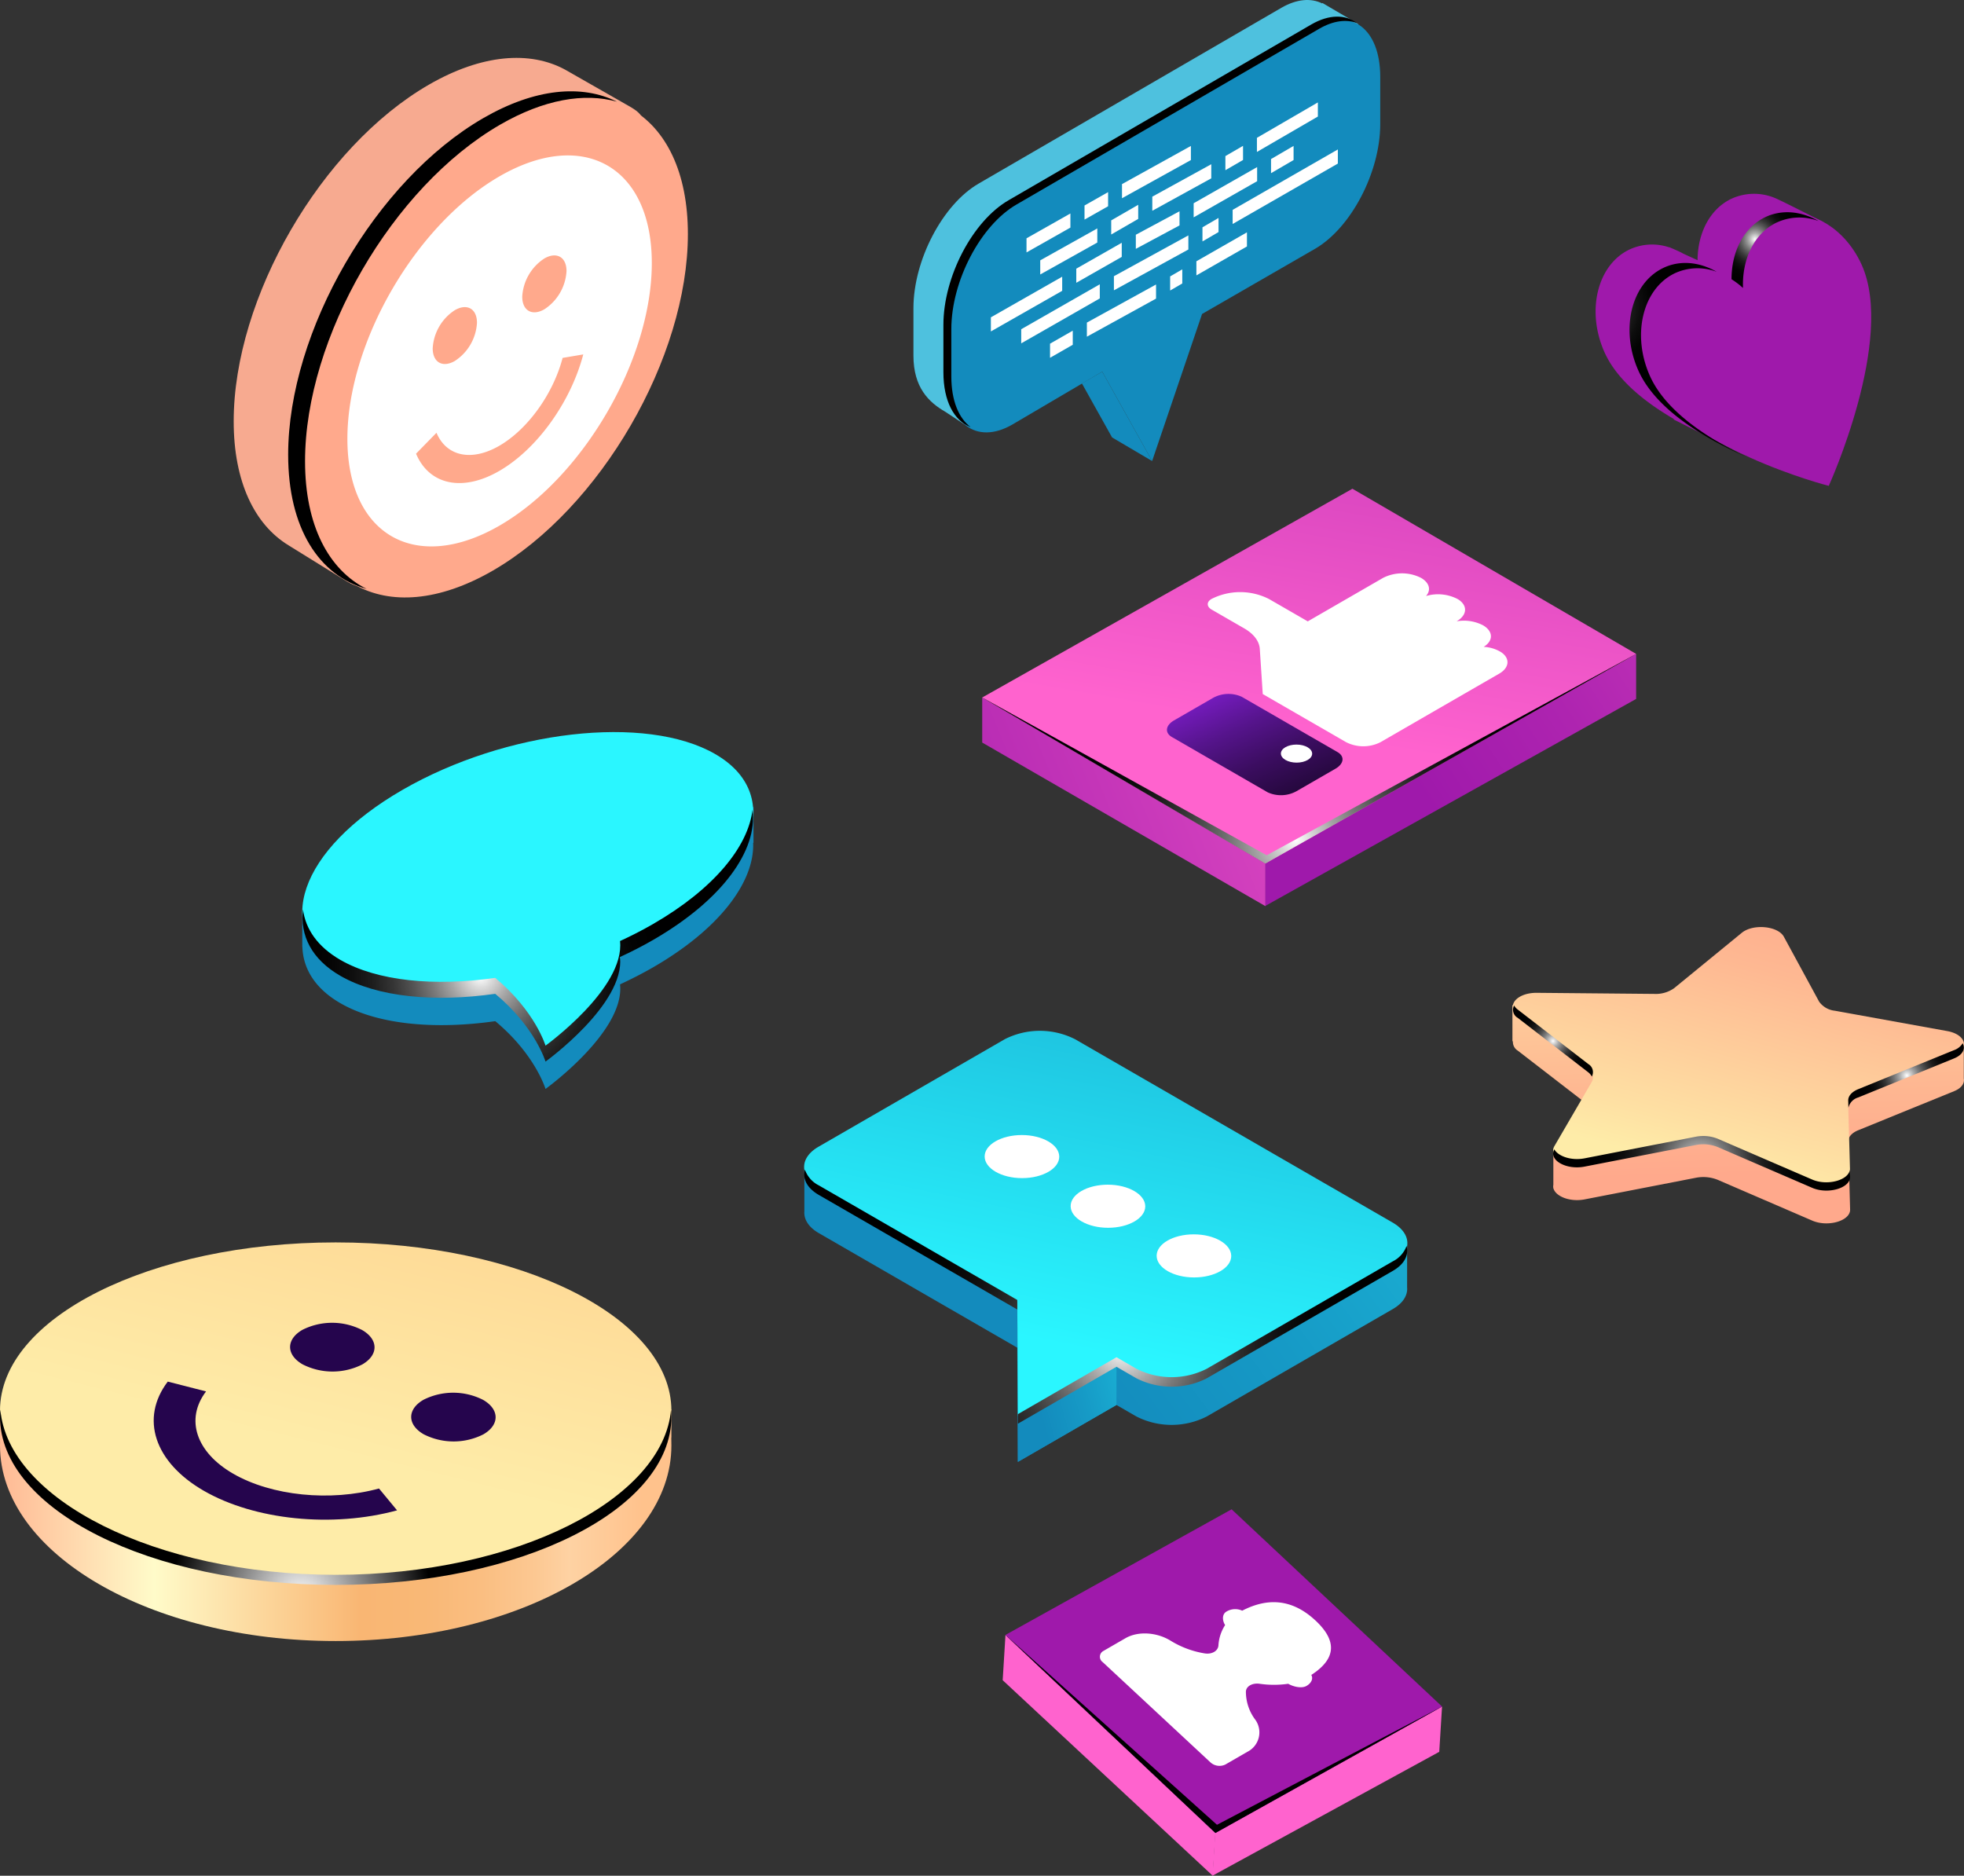 <svg xmlns="http://www.w3.org/2000/svg" xmlns:xlink="http://www.w3.org/1999/xlink" width="411.22" height="392.746" viewBox="0 0 411.22 392.746"><rect x="0" y="0" width="411.22" height="392.746" fill="#333333" stroke="none"/><defs><linearGradient id="a" x1="139.994" y1="0.885" x2="139.168" y2="0.03" gradientUnits="objectBoundingBox"><stop offset="0.035" stop-color="#f7aa90"/><stop offset="0.232" stop-color="#f9b996"/><stop offset="0.61" stop-color="#fee1a6"/><stop offset="0.631" stop-color="#ffe4a7"/><stop offset="0.874" stop-color="#f7aa90"/></linearGradient><linearGradient id="b" x1="145.425" y1="0.554" x2="147.003" y2="0.187" gradientUnits="objectBoundingBox"><stop offset="0.035" stop-color="#ffa98c"/><stop offset="0.317" stop-color="#feb892"/><stop offset="0.86" stop-color="#fee0a3"/><stop offset="1" stop-color="#feeca8"/></linearGradient><radialGradient id="c" cx="0.244" cy="0.449" r="0.424" gradientTransform="matrix(-1.514, 0, 0, 1, 435.861, 0)" gradientUnits="objectBoundingBox"><stop offset="0" stop-color="#fff"/><stop offset="0.066" stop-color="#d8d8d8"/><stop offset="0.162" stop-color="#a5a5a5"/><stop offset="0.262" stop-color="#797979"/><stop offset="0.366" stop-color="#545454"/><stop offset="0.473" stop-color="#353535"/><stop offset="0.585" stop-color="#1d1d1d"/><stop offset="0.704" stop-color="#0d0d0d"/><stop offset="0.835" stop-color="#030303"/><stop offset="1"/></radialGradient><linearGradient id="d" x1="-23.672" y1="35.942" x2="-21.364" y2="35.004" gradientUnits="objectBoundingBox"><stop offset="0.035" stop-color="#9f19ab"/><stop offset="0.244" stop-color="#ae24b0"/><stop offset="0.645" stop-color="#d643bf"/><stop offset="1" stop-color="#ff63ce"/></linearGradient><linearGradient id="e" x1="-27.174" y1="25.798" x2="-23.841" y2="25.138" xlink:href="#d"/><linearGradient id="f" x1="-11.589" y1="17.581" x2="-12.213" y2="19.186" xlink:href="#d"/><radialGradient id="g" cx="0.415" cy="0.884" r="0.822" gradientTransform="matrix(0.453, 0.062, -0.036, 1.279, -5.572, -7.947)" xlink:href="#c"/><linearGradient id="h" x1="0.339" y1="0.571" x2="2.458" y2="-0.363" xlink:href="#d"/><linearGradient id="i" x1="-0.88" y1="0.92" x2="1.94" y2="0.062" xlink:href="#d"/><linearGradient id="j" x1="1.075" y1="-1.413" x2="0.456" y2="0.645" xlink:href="#d"/><radialGradient id="k" cx="0.435" cy="0.887" r="1.15" gradientTransform="translate(0.34) scale(0.321 1)" xlink:href="#c"/><linearGradient id="l" x1="0.134" y1="0.045" x2="1.716" y2="2.012" gradientUnits="objectBoundingBox"><stop offset="0" stop-color="#7c1dc9"/><stop offset="0.03" stop-color="#741bbc"/><stop offset="0.162" stop-color="#55148b"/><stop offset="0.297" stop-color="#3b0d60"/><stop offset="0.433" stop-color="#25083d"/><stop offset="0.57" stop-color="#150422"/><stop offset="0.709" stop-color="#09020f"/><stop offset="0.851" stop-color="#020003"/><stop offset="1"/></linearGradient><linearGradient id="m" x1="0.005" y1="0.5" x2="0.989" y2="0.5" gradientUnits="objectBoundingBox"><stop offset="0" stop-color="#ffbb96"/><stop offset="0.227" stop-color="#fffbc9"/><stop offset="0.54" stop-color="#f9b673"/><stop offset="0.639" stop-color="#f9b876"/><stop offset="0.725" stop-color="#fabe81"/><stop offset="0.806" stop-color="#fcc892"/><stop offset="0.859" stop-color="#fed2a3"/><stop offset="0.97" stop-color="#ffc28c"/></linearGradient><linearGradient id="n" x1="1.393" y1="-1.293" x2="0.448" y2="0.605" gradientUnits="objectBoundingBox"><stop offset="0.035" stop-color="#ffba78"/><stop offset="0.395" stop-color="#fec986"/><stop offset="1" stop-color="#feeca8"/></linearGradient><radialGradient id="o" cx="0.302" cy="1.074" r="0.742" gradientTransform="translate(0.369) scale(0.261 1)" gradientUnits="objectBoundingBox"><stop offset="0" stop-color="#fff"/><stop offset="1"/></radialGradient><linearGradient id="p" x1="34.28" y1="11.475" x2="35.038" y2="10.473" gradientUnits="objectBoundingBox"><stop offset="0.035" stop-color="#9f19ab"/><stop offset="0.164" stop-color="#ae24b0"/><stop offset="0.412" stop-color="#d643bf"/><stop offset="0.631" stop-color="#ff63ce"/><stop offset="0.874" stop-color="#dc48c1"/></linearGradient><linearGradient id="q" x1="33.24" y1="10.732" x2="35.518" y2="10.142" xlink:href="#d"/><radialGradient id="r" cx="0.235" cy="0.383" r="0.539" gradientTransform="translate(0.065) scale(0.87 1)" xlink:href="#c"/><radialGradient id="s" cx="0.005" cy="0.239" r="0.412" gradientTransform="translate(-0.332) scale(1.664 1)" xlink:href="#c"/><linearGradient id="t" x1="126.939" y1="0.535" x2="128.501" y2="0.076" gradientUnits="objectBoundingBox"><stop offset="0.035" stop-color="#138bbd"/><stop offset="0.226" stop-color="#169ac6"/><stop offset="0.595" stop-color="#1ec2df"/><stop offset="1" stop-color="#2af6ff"/></linearGradient><linearGradient id="u" x1="781.213" y1="0.814" x2="785.104" y2="0.129" xlink:href="#t"/><linearGradient id="v" x1="123.77" y1="-0.091" x2="124.396" y2="1.029" gradientUnits="objectBoundingBox"><stop offset="0" stop-color="#4ec1de"/><stop offset="0.239" stop-color="#4cc4de"/><stop offset="0.446" stop-color="#49cfde"/><stop offset="0.64" stop-color="#43e0de"/><stop offset="0.652" stop-color="#43e2de"/><stop offset="0.771" stop-color="#3cabc7"/><stop offset="0.838" stop-color="#3a91bd"/><stop offset="0.88" stop-color="#3a95be"/><stop offset="1" stop-color="#3ca0c3"/></linearGradient><radialGradient id="w" cx="0.394" cy="0.502" r="0.501" gradientTransform="matrix(-0.992, 0, 0, 1, 265.445, 0)" xlink:href="#o"/><linearGradient id="x" x1="0.253" y1="0.568" x2="1.988" y2="-0.245" xlink:href="#t"/><linearGradient id="y" x1="1.032" y1="-1.135" x2="0.383" y2="0.802" xlink:href="#t"/><linearGradient id="z" x1="0.158" y1="0.598" x2="2.469" y2="-0.066" xlink:href="#t"/><radialGradient id="aa" cx="0.563" cy="0.703" r="0.911" gradientTransform="translate(0.289) scale(0.421 1)" xlink:href="#c"/><linearGradient id="ab" x1="149.256" y1="0.532" x2="150.951" y2="-0.174" xlink:href="#t"/><linearGradient id="ac" x1="85.054" y1="-58.635" x2="84.266" y2="-56.546" xlink:href="#t"/><linearGradient id="ad" x1="0.528" y1="0.842" x2="0.465" y2="-0.346" xlink:href="#b"/><linearGradient id="ae" x1="0.734" y1="-0.124" x2="0.278" y2="0.853" xlink:href="#b"/><radialGradient id="af" cx="0.5" cy="0.5" r="0.533" gradientTransform="translate(0.056) scale(0.888 1)" xlink:href="#c"/><radialGradient id="ag" cx="0.5" cy="0.5" r="0.726" gradientTransform="translate(0.221) scale(0.558 1)" xlink:href="#c"/><radialGradient id="ah" cx="0.5" cy="0.5" r="1.955" gradientTransform="translate(0.408) scale(0.184 1)" xlink:href="#c"/><radialGradient id="ai" cx="0.311" cy="0.662" r="0.725" gradientTransform="translate(0.221) scale(0.559 1)" xlink:href="#c"/></defs><g transform="translate(48.93 12.121)"><path d="M271.136,238.471c0,12.651,4.367,21.609,11.465,25.949.211.129,12.123,7.521,12.339,7.641,7.385,4.131,2.664-5.242,13.877-11.714,22.569-13.029,40.864-44.588,40.864-70.486,0-12.807,11.839-12.909,4.587-17.187-.2-.118-13.534-7.73-13.741-7.841-7.363-3.988-17.427-3.254-28.525,3.152C289.431,181.016,271.136,212.574,271.136,238.471Z" transform="translate(-271.136 -162.374)" fill="url(#a)"/><path d="M277.144,242.052c0,25.9,18.3,36.328,40.864,23.3s40.864-44.588,40.864-70.486-18.3-36.328-40.864-23.3S277.144,216.154,277.144,242.052Z" transform="translate(-263.772 -157.986)" fill="url(#b)"/><path d="M317.127,171.122c10.817-6.248,20.648-7.089,27.959-3.434-6.815-1.905-15.271-.483-24.432,4.805-22.566,13.031-40.862,44.587-40.862,70.486,0,13.483,4.966,22.76,12.9,26.733-9.976-2.791-16.435-12.72-16.435-28.1C276.263,215.708,294.558,184.152,317.127,171.122Z" transform="translate(-264.852 -158.521)" fill="url(#c)" style="mix-blend-mode:color-dodge;isolation:isolate"/><path d="M313.7,175.914c-17.572,10.145-31.868,34.8-31.868,54.968s14.3,28.315,31.868,18.168,31.87-34.8,31.87-54.968S331.275,165.769,313.7,175.914Zm9.375,17.209c2.562-1.478,4.636-.3,4.636,2.642a10.216,10.216,0,0,1-4.636,8c-2.56,1.476-4.634.294-4.634-2.644A10.212,10.212,0,0,1,323.075,193.123Zm-18.747,10.824c2.56-1.478,4.636-.294,4.636,2.642a10.214,10.214,0,0,1-4.636,7.995c-2.56,1.478-4.634.3-4.634-2.642A10.212,10.212,0,0,1,304.328,203.947Zm9.295,33.67c-7.65,4.418-14.647,2.962-17.416-3.621l4.28-4.376c2.088,4.966,7.365,6.065,13.136,2.733,5.947-3.434,11.28-10.832,13.272-18.407l4.325-.73C328.577,223.262,321.506,233.068,313.623,237.617Z" transform="translate(-258.025 -151.127)" fill="#fff"/></g><path d="M363.768,343.93l-.554,8.959,47.481-25.939.585-9.481Z" transform="translate(-109.346 39.848)" fill="url(#d)"/><path d="M388.018,352.2l-.554,8.959-43.986-40.945.585-9.481Z" transform="translate(-133.537 31.589)" fill="url(#e)"/><path d="M343.74,325.215,387.7,366.682l47.453-26.469-44.066-41.3Z" transform="translate(-133.215 17.105)" fill="url(#f)"/><path d="M435.148,325.729l-47.122,24.757L343.74,310.731,387.7,352.2Z" transform="translate(-133.215 31.589)" fill="url(#g)" style="mix-blend-mode:color-dodge;isolation:isolate"/><path d="M385.035,332.1a9.75,9.75,0,0,1-1.85-5.718c.031-1.137,1.355-1.865,2.876-1.651a20.917,20.917,0,0,0,5.987,0c1.015.6,2.8,1.044,3.828.447,1.048-.6,1.436-1.565,1-2.295,4.184-2.709,6.294-6.359.864-11.411s-10.761-4.4-15.328-2.048a3.54,3.54,0,0,0-3.281.178c-1.026.592-.861,1.97-.3,2.836a8.862,8.862,0,0,0-1.4,4.269c-.073,1.133-1.342,1.907-2.862,1.665a19.6,19.6,0,0,1-7.147-2.658c-2.873-1.774-6.8-2.061-9.468-.516l-4.621,2.669a1.369,1.369,0,0,0-.134,2.326l22.571,21a2.817,2.817,0,0,0,3.112.447l4.621-2.669A4.548,4.548,0,0,0,385.035,332.1Z" transform="translate(-122.319 27.818)" fill="#fff"/><g transform="translate(205.656 102.333)"><path d="M368.152,262.334v8.916l77.713-43.377v-9.429Z" transform="translate(-308.95 -183.862)" fill="url(#h)"/><path d="M400.829,257.306v8.916l-59.277-34.244v-9.433Z" transform="translate(-341.553 -178.835)" fill="url(#i)"/><path d="M341.553,246.616l59.277,34.761,77.639-43.89-59.405-34.581Z" transform="translate(-341.553 -202.906)" fill="url(#j)"/><path d="M478.468,218.443,401.114,260.6l-59.561-33.031,59.277,34.761Z" transform="translate(-341.553 -183.862)" fill="url(#k)" style="mix-blend-mode:color-dodge;isolation:isolate"/><path d="M407.436,211.822h0a8.788,8.788,0,0,0-7.948-.013l-15.782,9.112-8.1-4.674a13.3,13.3,0,0,0-12.045-.022h0c-1.062.61-1.055,1.6.011,2.223l6.846,3.951c1.981,1.142,3.138,2.673,3.245,4.287l.621,9.455,17.441,10.067a7.963,7.963,0,0,0,7.2.013l8.538-4.934,10.648-6.145,5.7-3.287c2.119-1.226,2.328-3.225.316-4.525a7.633,7.633,0,0,0-3.592-1.071c2.07-1.269,2.028-3.267-.136-4.52a8.734,8.734,0,0,0-5.531-.83l.058-.036c2.166-1.251,2.335-3.3.218-4.594a8.856,8.856,0,0,0-6.675-.665C409.562,214.39,409.217,212.852,407.436,211.822Z" transform="translate(-315.545 -193.151)" fill="#fff"/><path d="M394.206,237.875l-8.133,4.694a6.718,6.718,0,0,1-6.041.254l-20.056-11.58c-1.547-.893-1.353-2.453.436-3.488l8.133-4.694a6.71,6.71,0,0,1,6.041-.251l20.056,11.58C396.189,235.28,396,236.845,394.206,237.875Z" transform="translate(-320.25 -179.251)" fill="url(#l)"/></g><path d="M389.729,289.507H249.152v7.02l.024-1.113c0,.191-.024,1.491-.024,1.678,0,22.609,31.469,40.933,70.29,40.933s70.288-18.324,70.288-40.933c0-.187-.018-1.487-.022-1.678h.022Z" transform="translate(-249.152 5.574)" fill="url(#m)"/><path d="M389.729,309.034c0,19.453-31.467,35.224-70.288,35.224s-70.29-15.771-70.29-35.224,31.469-35.228,70.29-35.228S389.729,289.577,389.729,309.034Z" transform="translate(-249.152 -13.671)" fill="url(#n)"/><path d="M319.442,324.138c-37.815,0-68.643-15.854-70.214-34.612-.042.5-.076,1-.076,1.5,0,19.453,31.469,35.224,70.29,35.224s70.288-15.771,70.288-35.224c0-.5-.031-1-.073-1.5C388.085,308.284,357.257,324.138,319.442,324.138Z" transform="translate(-249.152 5.597)" fill="url(#o)" style="mix-blend-mode:color-dodge;isolation:isolate"/><path d="M302.9,289.451c3.463,2,3.481,5.23.04,7.216a13.806,13.806,0,0,1-12.5-.022c-3.461-2-3.479-5.228-.038-7.216A13.815,13.815,0,0,1,302.9,289.451Z" transform="translate(-201.737 3.66)" fill="#25054d"/><path d="M291.512,282.877c3.461,1.994,3.479,5.23.038,7.216a13.8,13.8,0,0,1-12.5-.027c-3.463-1.994-3.481-5.228-.04-7.216A13.812,13.812,0,0,1,291.512,282.877Z" transform="translate(-215.701 -4.402)" fill="#25054d"/><path d="M274.086,309.75c-10.345-5.974-13.372-15.155-7.532-22.849l8.019,2.052c-4.4,5.8-2.123,12.729,5.68,17.231,8.044,4.643,20.312,5.891,30.532,3.1l3.781,4.574C301.015,317.553,284.748,315.906,274.086,309.75Z" transform="translate(-231.429 2.38)" fill="#25054d"/><g transform="translate(334.09 40.584)"><path d="M444.013,189.379l2.953-8.286s-9.083-4.661-10.321-5.121a11.34,11.34,0,0,0-9.134.309c-4.411,2.2-6.875,7.178-6.909,12.78l-2.987-1.371c-.859-.5-2.956-1.358-2.956-1.358l0,.036a11.2,11.2,0,0,0-8.48.534c-6.648,3.31-8.9,12.936-5.032,21.5,2.539,5.618,8.222,10.249,14.458,13.884l0,.125,14.1,7.075.421-1.175c3.252,1.071,5.373,1.614,5.373,1.614S446.506,205.751,444.013,189.379Z" transform="translate(-399.258 -175.163)" fill="url(#p)"/><path d="M431.284,178.181c-4.634,2.308-7.127,7.685-6.9,13.628-4.247-3.939-9.791-5.317-14.425-3.009-6.65,3.312-8.9,12.938-5.035,21.5,7.076,15.647,38.525,23.686,38.525,23.686s13.962-30.65,6.886-46.3C446.464,179.127,437.935,174.869,431.284,178.181Z" transform="translate(-394.635 -172.84)" fill="url(#q)"/><path d="M414.442,192.753c-.223-5.945,2.27-11.322,6.9-13.63a11.3,11.3,0,0,1,8.918-.383c-3.643-2.086-7.757-2.508-11.329-.73-4.447,2.215-6.893,7.26-6.891,12.916A17.08,17.08,0,0,1,414.442,192.753Z" transform="translate(-383.584 -173.041)" fill="url(#r)" style="mix-blend-mode:color-dodge;isolation:isolate"/><path d="M406.751,205.392c-3.871-8.562-1.618-18.188,5.032-21.5a11.294,11.294,0,0,1,8.918-.374c-3.644-2.09-7.757-2.519-11.329-.739-6.653,3.31-8.9,12.936-5.035,21.5,3.615,7.992,13.588,14,22.484,17.961C418.6,218.3,410.038,212.668,406.751,205.392Z" transform="translate(-395.35 -167.191)" fill="url(#s)" style="mix-blend-mode:color-dodge;isolation:isolate"/></g><path d="M351.905,197.219l63.377-36.8c7.543-4.356,13.659.267,13.659,10.325v9.915c0,10.056-6.116,21.741-13.659,26.1L391.634,220.4,381.18,251.19,370.73,232.48l-18.825,11.075c-7.545,4.356-13.659-.269-13.659-10.325v-9.916C338.246,213.257,344.36,201.574,351.905,197.219Z" transform="translate(-139.949 -154.659)" fill="url(#t)"/><path d="M350.93,194.351l4.254-2.458,10.45,18.71-8.388-4.943Z" transform="translate(-124.403 -114.072)" fill="url(#u)"/><path d="M348.741,195.361l63.377-36.8c3.232-1.865,6.194-2.074,8.533-.924l.073-.08,7.467,4.382-.029.091c-2.406-1.431-5.551-1.338-9.005.657l-63.377,36.8c-7.545,4.356-13.659,16.038-13.659,26.1V235.5c0,4.888,1.451,8.48,3.8,10.392l-4.162-2.742c-3.5-2.005-6.679-5.124-6.679-11.776v-9.916C335.084,211.4,341.2,199.717,348.741,195.361Z" transform="translate(-143.825 -156.928)" fill="url(#v)"/><path d="M351.56,196.93l63.379-36.8c3.746-2.163,7.14-2.108,9.606-.276-2.241-.848-4.979-.543-7.946,1.171l-63.379,36.8c-7.543,4.356-13.659,16.038-13.659,26.1v9.913c0,5.061,1.554,8.743,4.053,10.6-3.454-1.309-5.713-5.393-5.713-11.494v-9.913C337.9,212.969,344.015,201.286,351.56,196.93Z" transform="translate(-140.372 -155.01)" fill="url(#w)" style="mix-blend-mode:color-dodge;isolation:isolate"/><g transform="translate(207.465 21.445)"><path d="M351.4,191.667l14.482-7.976v2.956L351.4,194.623Z" transform="translate(-331.296 -145.57)" fill="#fff"/><path d="M369.13,173.613,354.7,181.607V178.65l14.428-7.993Z" transform="translate(-327.244 -161.546)" fill="#fff"/><path d="M369.529,179.072v2.956l-15.589,8.548v-2.956Z" transform="translate(-328.177 -151.231)" fill="#fff"/><path d="M353.686,182.415v-2.956l5.654-3.264v2.956Z" transform="translate(-328.489 -154.758)" fill="#fff"/><path d="M354.909,177.01v2.956l-9.19,5.2v-2.956Z" transform="translate(-338.254 -153.759)" fill="#fff"/><path d="M369.9,175.332l-12.348,6.793V179.17l12.348-6.793Z" transform="translate(-323.749 -159.438)" fill="#fff"/><path d="M356,184.67v-2.955l9.148-4.91v2.956Z" transform="translate(-325.647 -154.011)" fill="#fff"/><path d="M359.23,186.7v-2.956l2.543-1.478v2.956Z" transform="translate(-321.693 -147.315)" fill="#fff"/><path d="M359.919,179.767v2.956l-9.518,5.422v-2.956Z" transform="translate(-332.515 -150.38)" fill="#fff"/><path d="M362.272,182.349v-2.956l3.365-1.962v2.957Z" transform="translate(-317.966 -153.243)" fill="#fff"/><path d="M358.96,178.416v2.955l-11.95,6.689V185.1Z" transform="translate(-336.672 -152.035)" fill="#fff"/><path d="M352.69,190.99l-4.758,2.726V190.76l4.758-2.724Z" transform="translate(-335.542 -140.246)" fill="#fff"/><path d="M356.114,177.959l-4.938,2.794V177.8l4.938-2.8Z" transform="translate(-331.566 -156.219)" fill="#fff"/><path d="M367.395,173.977l12.761-7.414v2.956l-12.761,7.414Z" transform="translate(-311.687 -166.564)" fill="#fff"/><path d="M368.723,173.406l4.719-2.751v2.956l-4.719,2.751Z" transform="translate(-310.059 -161.548)" fill="#fff"/><path d="M365.11,183.638l22.029-12.651v2.956L365.11,186.594Z" transform="translate(-314.486 -161.141)" fill="#fff"/><path d="M361.442,180.22l13.293-7.574V175.6l-13.293,7.573Z" transform="translate(-318.982 -159.108)" fill="#fff"/><path d="M361.7,187.8v-2.956l10.585-6.06v2.956Z" transform="translate(-318.666 -151.583)" fill="#fff"/><path d="M368.122,173.605l-3.693,2.14v-2.956l3.693-2.14Z" transform="translate(-315.322 -161.555)" fill="#fff"/><path d="M357.3,185.914l-14.932,8.507v-2.956l14.932-8.506Z" transform="translate(-342.365 -146.468)" fill="#fff"/><path d="M361.673,186.629l-16.452,9.409v-2.956l16.452-9.409Z" transform="translate(-338.864 -145.592)" fill="#fff"/></g><g transform="translate(168.37 215.832)"><path d="M451.029,302.339v-8.981l-6.94,2.747-62.56-36.119a16.271,16.271,0,0,0-14.725-.027l-36.813,21.253-5.164-3.848v9.065c-.129,1.634.855,3.294,3.027,4.547L369.4,314.963l.127,23.913,20.646-11.919,4.155,2.4a16.271,16.271,0,0,0,14.725.027l38.994-22.515C450.2,305.626,451.174,303.973,451.029,302.339Z" transform="translate(-324.78 -248.617)" fill="url(#x)"/><path d="M448.026,294.055l-66.477-38.38a16.271,16.271,0,0,0-14.725-.027l-39,22.515c-4.055,2.339-4.033,6.147.047,8.5l41.549,23.986.127,23.915L390.2,322.647l4.155,2.4a16.257,16.257,0,0,0,14.725.027l38.994-22.513C452.126,300.22,452.106,296.412,448.026,294.055Z" transform="translate(-324.8 -253.901)" fill="url(#y)"/><path d="M357.4,268.226c.013,2.49-3.472,4.5-7.786,4.5s-7.821-2.03-7.834-4.52,3.472-4.5,7.785-4.5S357.389,265.736,357.4,268.226Z" transform="translate(-303.985 -241.882)" fill="#fff"/><path d="M365.493,272.9c.011,2.486-3.474,4.5-7.786,4.5s-7.823-2.034-7.837-4.525,3.474-4.5,7.785-4.5S365.478,270.41,365.493,272.9Z" transform="translate(-294.07 -236.158)" fill="#fff"/><path d="M373.579,277.571c.013,2.491-3.47,4.5-7.785,4.5s-7.819-2.034-7.832-4.527,3.47-4.5,7.786-4.494S373.568,275.08,373.579,277.571Z" transform="translate(-284.154 -230.434)" fill="#fff"/><path d="M365.55,284.788v9.594L344.906,306.3v-9.594Z" transform="translate(-300.155 -216.042)" fill="url(#z)"/><path d="M448.062,286.147,409.068,308.66a16.258,16.258,0,0,1-14.725-.027l-4.155-2.4-20.646,11.921-.127-23.913-41.549-23.989a5.838,5.838,0,0,1-2.909-3.29c-.55,1.861.412,3.846,2.909,5.291l41.549,23.986.127,23.913,20.646-11.919,4.155,2.4a16.278,16.278,0,0,0,14.725.027l38.994-22.515c2.455-1.416,3.39-3.367,2.864-5.21A5.8,5.8,0,0,1,448.062,286.147Z" transform="translate(-324.792 -237.889)" fill="url(#aa)" style="mix-blend-mode:color-dodge;isolation:isolate"/></g><path d="M277.588,266.475v-7.009l1.919-.443c3-6.13,9.477-12.52,19.05-18.046,21.674-12.511,50.991-15.872,65.487-7.5a17.517,17.517,0,0,1,5.542,4.814l2.475-.57V245.2l-.069.013c.3,8.228-7.067,18.053-20.948,26.07-2.235,1.286-4.554,2.473-6.926,3.568,1.066,9.878-15.6,21.9-15.6,21.9s-2.15-7.229-10.523-14.193c-12.756,1.818-24.7.7-32.435-3.768-5.228-3.018-7.8-7.156-7.95-11.789l-.02,0Z" transform="translate(-214.298 -68.747)" fill="url(#ab)"/><path d="M285.559,275.717c-14.494-8.369-8.674-25.3,13-37.81s50.991-15.876,65.487-7.507,8.671,25.3-13,37.81c-2.235,1.291-4.554,2.477-6.926,3.568,1.064,9.882-15.6,21.9-15.6,21.9s-2.152-7.225-10.523-14.189C305.238,281.3,293.291,280.175,285.559,275.717Z" transform="translate(-214.299 -72.516)" fill="url(#ac)"/><path d="M485.941,271.75v-7.271l-12.922,3.1-14.089-2.551a4.605,4.605,0,0,1-3.285-1.9l-7.383-13.588c-1.235-2.275-6.446-2.76-8.816-.821L425.291,260.3a6.6,6.6,0,0,1-4.118,1.209l-24.625-.227c-.042,0-.087,0-.129,0l-4.988-4.99V263.9l.1.056a2.122,2.122,0,0,0,.993,1.905l14.79,11.42a1.957,1.957,0,0,1,.737,2.642l-4.411,7.576L400,286.9v7.069a1.7,1.7,0,0,0,0,.694v.127l.038-.013c.494,1.634,3.448,2.842,6.512,2.248L429.84,292.5a8.082,8.082,0,0,1,4.574.43l19.782,8.538c3.312,1.429,8,.056,7.937-2.326l-.394-14.216c-.024-.948.757-1.834,2.09-2.377l20.062-8.173C485.48,273.733,486.119,272.716,485.941,271.75Z" transform="translate(-74.76 -45.898)" fill="url(#ad)"/><path d="M458.882,261.658l23.537,4.26c3.939.712,4.781,3.721,1.424,5.09l-20.062,8.173c-1.333.543-2.114,1.429-2.09,2.377l.394,14.216c.067,2.381-4.625,3.755-7.937,2.326l-19.782-8.538a8.062,8.062,0,0,0-4.574-.427L406.5,293.657c-3.9.757-7.641-1.4-6.328-3.652L408,276.555a1.958,1.958,0,0,0-.737-2.642l-14.79-11.42c-2.475-1.914-.1-4.621,4.024-4.583l24.625.227a6.629,6.629,0,0,0,4.118-1.2L439.4,245.348c2.37-1.941,7.581-1.453,8.816.821l7.383,13.588A4.616,4.616,0,0,0,458.882,261.658Z" transform="translate(-74.712 -50.032)" fill="url(#ae)"/><g transform="translate(316.786 210.531)" style="mix-blend-mode:color-dodge;isolation:isolate"><path d="M407.993,266.4a1.961,1.961,0,0,0-.743-2.626l-14.79-11.418a2.858,2.858,0,0,1-.737-.835,1.909,1.909,0,0,0,.737,2.568l14.79,11.42A2.723,2.723,0,0,1,407.993,266.4Z" transform="translate(-391.483 -251.519)" fill="url(#af)"/><path d="M445.173,256.518l-20.062,8.173c-1.333.543-2.114,1.429-2.09,2.377l.042,1.509a2.925,2.925,0,0,1,2.048-2.152l20.062-8.173c1.9-.775,2.415-2.07,1.821-3.183A3.487,3.487,0,0,1,445.173,256.518Z" transform="translate(-352.829 -247.168)" fill="url(#ag)"/><path d="M449.5,272.913l-19.782-8.542a8.14,8.14,0,0,0-4.574-.427L401.85,268.47c-2.829.547-5.546-.445-6.341-1.883-1.253,2.239,2.459,4.374,6.341,3.617l23.294-4.52a8.081,8.081,0,0,1,4.574.425l19.782,8.538c3.312,1.431,8,.056,7.937-2.326l-.042-1.542C457.2,273.033,452.719,274.3,449.5,272.913Z" transform="translate(-386.852 -236.471)" fill="url(#ah)"/></g><path d="M351.016,257.028c-2.235,1.291-4.554,2.477-6.926,3.568,1.064,9.878-15.6,21.9-15.6,21.9s-2.152-7.225-10.523-14.189c-12.756,1.816-24.7.69-32.435-3.768-4.752-2.749-7.28-6.421-7.821-10.548-.648,5.477,1.821,10.421,7.821,13.886,7.732,4.458,19.68,5.584,32.435,3.768,8.371,6.964,10.523,14.189,10.523,14.189s16.664-12.019,15.6-21.9c2.373-1.091,4.692-2.277,6.926-3.568,14.565-8.409,21.928-18.8,20.819-27.263C370.921,240.856,363.716,249.7,351.016,257.028Z" transform="translate(-214.271 -63.56)" fill="url(#ai)" style="mix-blend-mode:color-dodge;isolation:isolate"/><path d="M376.194,228.869c.007,1.044-1.456,1.887-3.261,1.883s-3.276-.852-3.283-1.9,1.458-1.881,3.263-1.881S376.189,227.825,376.194,228.869Z" transform="translate(-101.457 -71.072)" fill="#fff"/></svg>